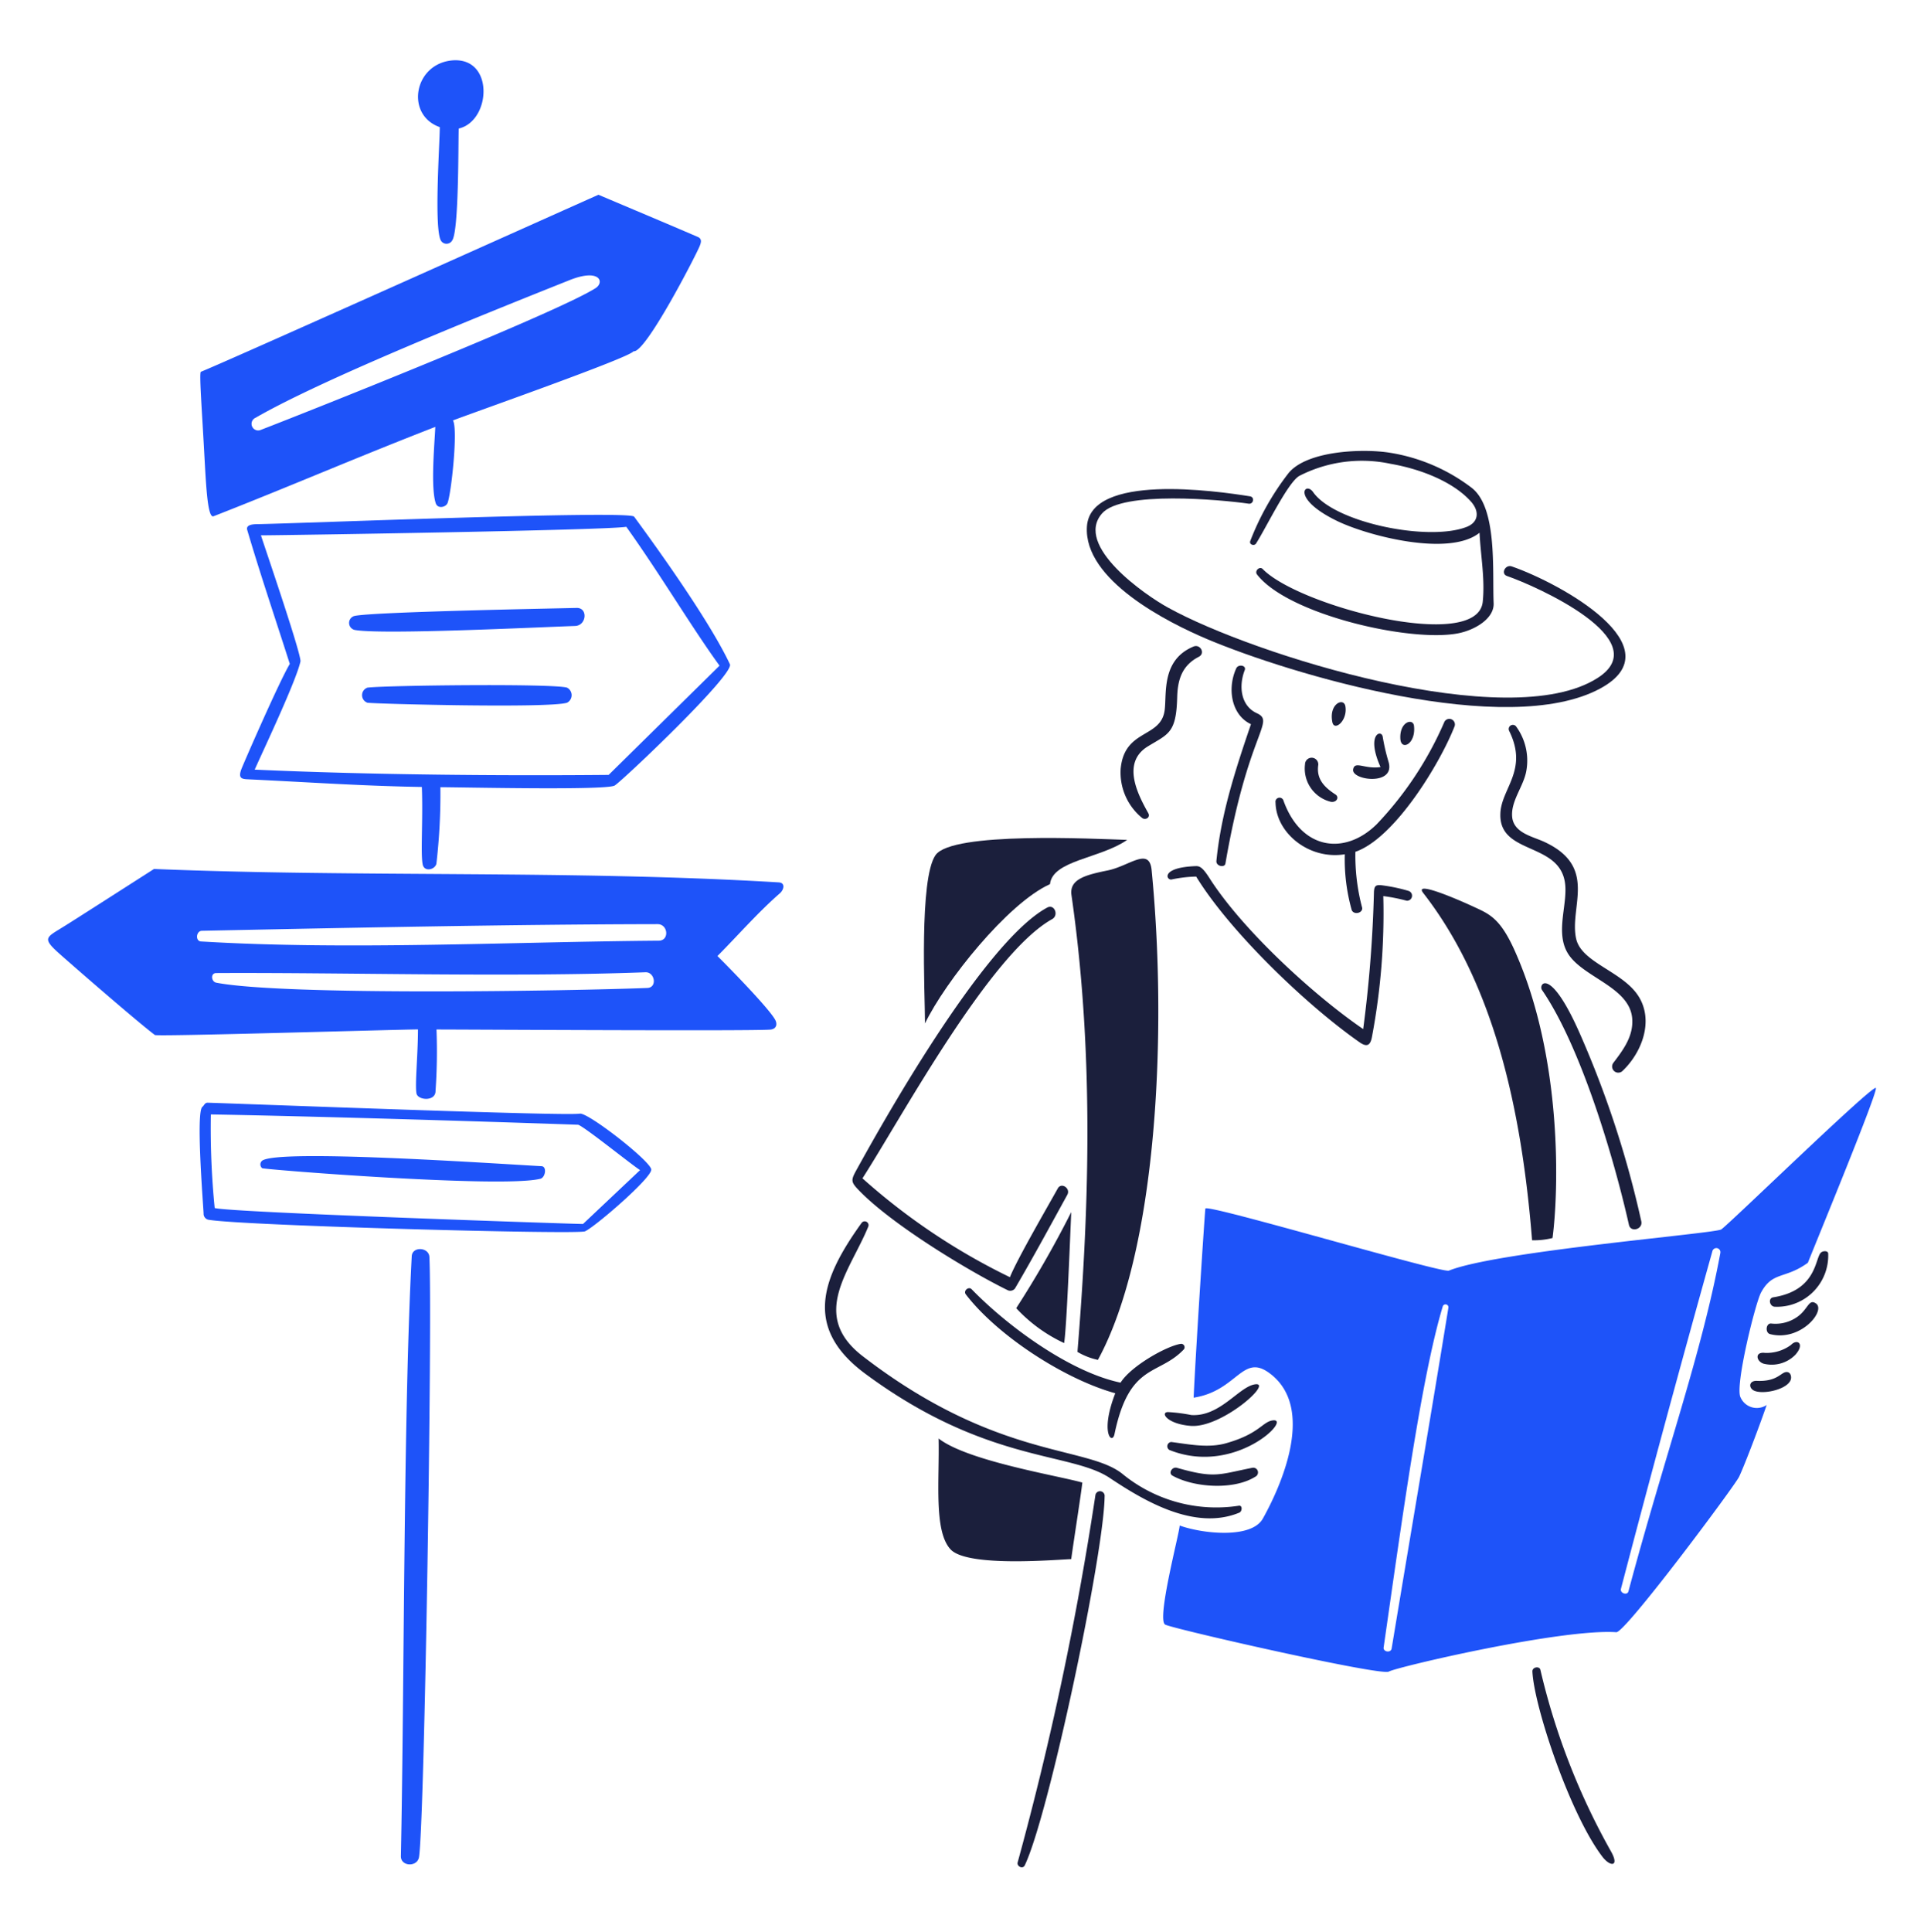<svg fill="none" xmlns="http://www.w3.org/2000/svg" viewBox="0 0 261 262"><path d="M163.817 86.712c11.295 4.758 40.604 13.517 53.266 6.672 10.299-5.579-5.35-14.254-12.006-16.56-.879-.304-1.528 1.006-.639 1.305 3.812 1.305 20.426 8.664 12.259 13.842-12.032 7.679-46.702-3.163-58.237-9.554-3.064-1.668-12.789-8.394-8.968-12.77 2.687-3.118 16.182-1.872 19.898-1.33.652.096.844-.889.193-.997-4.677-.748-21.663-3.152-22.137 4.093-.474 7.246 10.923 13.005 16.371 15.299Z" fill="#1B1F3C"/><path d="M170.391 73.716c1.383-2.17 4.332-8.319 5.881-9.175a18.596 18.596 0 0 1 12.358-1.635c4.332.747 8.665 2.567 10.95 5.167 1.148 1.32.985 2.772-.64 3.4-5.165 2.004-17.891-.574-20.805-4.722-1.083-1.55-3.098.856 3.314 3.942 4.176 2.005 15.163 4.864 19.257 1.566.151 3.12.758 6.264.435 9.358-.705 6.932-24.912.628-29.841-4.429-.422-.445-1.148.248-.783.726 4.159 5.414 20.742 9.238 27.25 7.993 2.307-.445 4.94-2.005 4.852-4.084-.184-4.437.522-12.92-2.966-15.65a24.697 24.697 0 0 0-11.102-4.766c-3.684-.595-11.308-.293-13.778 2.794a36.29 36.29 0 0 0-5.176 9.196c-.159.47.545.707.794.319ZM159.691 94.572c.062-2.426.682-4.331 2.935-5.49.913-.478.196-1.766-.726-1.387-4.332 1.798-3.628 6.304-3.899 8.556-.453 3.943-5.469 2.535-5.978 8.037a7.956 7.956 0 0 0 2.881 6.628c.422.38 1.192 0 .877-.606-1.343-2.405-3.736-6.834-.065-9.076 2.783-1.703 3.85-1.785 3.975-6.662ZM197.327 98.496a.756.756 0 0 0-.41-.926.76.76 0 0 0-.965.309 47.283 47.283 0 0 1-9.185 13.906c-4.332 4.279-10.245 3.499-12.65-3.173a.559.559 0 0 0-.658-.409.553.553 0 0 0-.426.647c.066 4.116 4.527 7.809 9.396 7.018a25.35 25.35 0 0 0 .943 7.582c.302.683 1.528.392 1.408-.335a27.515 27.515 0 0 1-.914-7.582c5.359-1.852 11.512-12.034 13.461-17.037ZM166.233 117.135c3.081-17.921 6.814-19.198 4.277-20.394-2.242-1.018-2.479-3.747-1.656-5.848.261-.662-.878-.846-1.148-.25-1.246 2.709-.693 6.326 1.993 7.582-2.297 6.715-4.084 12.397-4.691 18.575-.032.705 1.125.912 1.225.335ZM213.812 127.327c-.966-4.331 3.021-9.747-4.333-13.147-1.549-.716-4.029-1.175-4.332-3.25-.282-2.252 1.566-4.257 1.918-6.434a7.832 7.832 0 0 0-.095-3.132 7.826 7.826 0 0 0-1.313-2.846.563.563 0 0 0-.933.617c2.644 5.318-1.083 7.81-1.19 11.21-.239 5.936 8.913 3.596 8.826 10.408 0 2.838-1.375 6.38.618 8.98 2.297 3.001 8.231 4.332 8.447 8.534.131 2.339-1.256 4.17-2.599 5.935a.836.836 0 0 0 .153 1.083.833.833 0 0 0 1.093.001c2.664-2.514 4.333-6.867 2.166-10.215-2.166-3.347-7.696-4.494-8.426-7.744Z" fill="#1B1F3C"/><path d="M191.816 98.453c-.122-1.083-1.972-.574-1.853 1.733.087 1.7 2.133.758 1.853-1.733ZM177.031 103.663a4.641 4.641 0 0 0 3.564 5.101c.801.065 1.083-.683.563-1.008-1.396-.913-2.62-2.015-2.329-3.997a.901.901 0 1 0-1.798-.096ZM183.561 104.333c-.318 1.527 5.881 2.33 4.776-1.081a27.422 27.422 0 0 1-.769-3.348c-.19-.997-2.28-.31-.292 4.137-2.156.318-3.469-.889-3.715.292ZM182.51 95.8c-.206-1.246-2.285-.358-1.764 2.165.27 1.268 2.084-.215 1.764-2.165ZM243.943 178.515a5.128 5.128 0 0 1-3.715.995c-.693 0-.783 1.257-.119 1.436 4.128 1.083 7.647-3.196 6.227-4.159-.952-.653-1.042.698-2.393 1.728ZM160.189 182.268c-1.957.294-6.786 3.033-8.177 5.264-6.748-1.406-15.164-7.484-20.21-12.673-.413-.411-1.159.217-.783.706 4.332 5.632 13.398 11.503 20.275 13.408-2.111 5.414-.411 7.03-.108 5.546 2.027-9.748 5.968-7.865 9.412-11.503a.468.468 0 0 0-.149-.694.462.462 0 0 0-.26-.054ZM161.51 193.396c4.225.345 11.439-6.119 8.666-5.621-2.167.392-4.712 4.408-8.578 4.149a22.313 22.313 0 0 0-3.184-.401c-1.03.064-.097 1.612 3.096 1.873ZM242.439 186.096c-.835-.085-1.202 1.342-4.176 1.192-1.083 0-1.083 1.083-.173 1.386 1.406.477 4.602-.325 4.863-1.656.071-.381-.082-.878-.514-.922ZM240.748 177.237a6.948 6.948 0 0 0 6.776-4.392 6.961 6.961 0 0 0 .48-2.811c0-.422-.726-.412-1.006-.119-.791.813-.564 5.111-6.434 6.043-.758.109-.51 1.248.184 1.279Z" fill="#1B1F3C"/><path d="M168.051 204.227a20.075 20.075 0 0 1-15.802-4.332c-4.863-3.867-17.123-1.993-35.222-15.954-7.257-5.6-1.667-11.59.77-17.601a.522.522 0 0 0-.914-.476c-5.415 7.527-7.951 14.232.53 20.489 16.332 12.064 27.728 10.548 33.088 14.079 4.43 2.946 11.415 7.257 17.568 4.756.458-.137.515-1.048-.018-.961ZM242.959 182.414a5.532 5.532 0 0 1-3.542 1.083c-1.418-.173-1.174 1.149-.184 1.462a4.495 4.495 0 0 0 4.333-1.224c1.298-1.484.238-2.199-.607-1.321Z" fill="#1B1F3C"/><path d="M169.882 199.083c-4.613.913-5.058 1.472-10.235 0-.64-.174-1.224.746-.563 1.083 2.935 1.613 8.286 1.958 11.199.131a.65.65 0 0 0 .34-.786.642.642 0 0 0-.741-.428ZM172.601 192.66c-1.365.222-1.809 1.827-6.264 3.087-2.416.692-5.015.15-7.439-.164a.579.579 0 0 0-.532.445.583.583 0 0 0 .271.638c8.96 3.598 16.843-4.48 13.964-4.006ZM136.675 174.983a.82.82 0 0 0 1.007-.216c2.458-4.192 4.765-8.459 7.105-12.715.477-.866-.801-1.733-1.289-.866-1.472 2.642-5.523 9.618-6.498 12.044a86.72 86.72 0 0 1-20.005-13.408c5.134-7.95 17.189-30.392 25.734-35.157.943-.522.303-2.102-.672-1.566-8.827 4.756-23.133 30.63-25.863 35.569-.783 1.419-.783 1.636.314 2.772 4.506 4.684 14.964 10.991 20.167 13.543ZM148.6 202.776a431.88 431.88 0 0 1-10.548 49.822c-.153.522.682.986.963.401 3.249-6.748 10.744-42.24 10.831-50.018a.634.634 0 0 0-.522-.714.631.631 0 0 0-.724.509ZM208.96 226.474c-.124-.522-1.083-.379-1.083.206.194 4.668 5.046 19.256 9.434 25.073 1.083 1.483 2.436 1.504 1.234-.628a93.462 93.462 0 0 1-9.585-24.651ZM214.322 140.205c-4.076-9.259-5.664-6.693-5.145-5.934 5.263 7.658 9.749 22.745 11.795 31.854.237 1.083 1.916.616 1.678-.478a136.218 136.218 0 0 0-8.328-25.442ZM191.052 120.83a22.933 22.933 0 0 0-3.378-.726c-1.02-.152-1.235 0-1.291.855a174.912 174.912 0 0 1-1.46 18.618c-6.619-4.527-16.323-13.376-20.861-20.488-.942-1.472-1.332-1.635-1.874-1.613-4.798.184-3.975 1.957-3.249 1.809a17.97 17.97 0 0 1 3.325-.392c4.58 7.462 14.913 17.395 22.127 22.446.922.653 1.484.606 1.722-.704a90.183 90.183 0 0 0 1.538-19.095c1.068.138 2.124.348 3.164.627a.677.677 0 0 0 .725-.561.68.68 0 0 0-.488-.776ZM205.474 128.931c-2.007-4.473-3.49-4.982-5.643-5.979-2.153-.997-8.091-3.552-6.77-1.842 9.542 12.24 13.354 29.244 14.774 47.111.933.024 1.865-.078 2.771-.303.824-6.148 1.436-24.342-5.132-38.987ZM137.855 177.432a20.812 20.812 0 0 0 6.499 4.733c.337-2.058.759-12.998.965-17.763a139.827 139.827 0 0 1-7.464 13.03ZM146.823 201.086c-3.248-.93-15.596-2.923-19.496-5.979.131 5.751-.682 12.597 1.636 15.055 2.317 2.459 14.524 1.365 16.355 1.305.27-2.055 1.364-8.995 1.505-10.381ZM150.257 118.062c-2.956.603-5.22 1.174-4.906 3.347 3.249 22.604 2.242 44.331.812 61.953.859.51 1.796.876 2.773 1.083 8.059-14.785 9.434-44.526 7.289-66.425-.313-3.213-3.017-.552-5.968.042Z" fill="#1B1F3C"/><path d="M142.436 119.92c.346-3.249 6.845-3.466 10.474-6.003-4.516-.141-23.742-1.148-25.994 2.058-2.253 3.207-1.436 18.867-1.436 22.838 2.736-5.669 11.217-16.314 16.956-18.893Z" fill="#1B1F3C"/><path d="M233.491 166.753c-.913.566-30.477 2.966-36.942 5.588-.953.38-32.936-9.135-33.034-8.416-.098.719-1.333 19.799-1.592 25.647 5.892-.913 6.595-5.989 10.214-3.379 6.974 5.027.714 17.027-.824 19.779-1.537 2.752-8.113 2.079-11.285.942 0 .931-3.184 12.834-1.958 13.442 1.227.608 29.244 6.985 30.327 6.368 1.083-.617 23.394-5.848 30.869-5.34 1.202.086 16.029-19.799 16.646-21.077.617-1.278 2.567-6.315 3.748-9.747a2.409 2.409 0 0 1-3.542-1.018c-.813-1.435 2.004-12.802 2.772-14.224 1.566-2.913 3.25-1.786 6.358-4.046 1.365-3.432 9.434-22.981 9.228-23.696-.206-.715-20.059 18.607-20.985 19.177Zm-44.708 56.839c-.108.653-1.201.456-1.083-.162 2.48-17.226 5.102-36.553 8.014-46.227a.4.4 0 0 1 .188-.237.398.398 0 0 1 .537.154.392.392 0 0 1 .035.3c-2.33 14.385-4.859 29.099-7.691 46.172Zm44.591-53.645c-2.567 13.809-7.506 27.338-12.467 45.891-.162.607-1.174.239-1.018-.336a2795.088 2795.088 0 0 1 12.398-45.771.55.55 0 0 1 .235-.351.55.55 0 0 1 .848.567h.004ZM34.844 71.094c-.498.008-1.528.065-1.305.79 1.799 6.099 3.846 12.12 5.774 18.163-1.474 2.47-6.395 13.777-6.585 14.319-.477 1.305.184 1.305 1.083 1.343 8.015.38 15.39.899 23.415 1.029.174 4.437-.194 9.099.12 10.538.228 1.008 1.636.705 1.852-.118.402-3.448.583-6.917.542-10.387 2.794 0 22.55.454 23.644-.227 1.093-.681 16.282-15.088 15.632-16.452-2.61-5.567-9.217-14.877-12.996-20.016-.66-.889-45.825.942-51.176 1.018Zm47.72 34.009c-14.502.131-32.35 0-48.012-.715 1.202-2.697 5.62-12.023 6.205-14.665.184-.845-4.927-15.758-5.36-17.113 2.566 0 46.842-.682 49.562-1.159 4.646 6.5 8.848 13.604 12.65 18.835l-15.045 14.817ZM59.658 17.243c0 2.166-.813 13.875.173 15.422a.888.888 0 0 0 1.517-.064c.899-1.289.811-12.813.877-15.164 4.398-1.018 4.862-9.704-.856-9.248-5.243.454-6.412 7.407-1.711 9.054Z" fill="#1E53F9"/><path d="M78.21 82.455c-2.545.068-27.456.522-30.099 1.083a.976.976 0 0 0 .086 1.917c3.812.64 24.478-.368 29.806-.552 1.572-.043 1.799-2.49.207-2.448ZM76.92 93.267c-1.917-.574-24.564-.314-27.076 0a1.084 1.084 0 0 0 0 2.047c1.202.162 24.64.77 27.076 0a1.15 1.15 0 0 0 0-2.047ZM105.644 119.681c-28.145-1.686-56.548-.67-84.752-1.819 0 0-11.058 7.084-12.207 7.787-2.349 1.472-3.013 1.54-.828 3.524 1.127 1.022 10.599 9.28 13.154 11.208.304.229 32.156-.725 35.688-.758 0 3.488-.423 7.376-.206 8.664.152.954 2.589 1.16 2.589-.301a77.19 77.19 0 0 0 .13-8.352c4.029 0 44.309.237 45.403 0 .813-.153.823-.846.508-1.376-.942-1.625-6.086-6.889-7.797-8.589 2.815-2.827 5.415-5.838 8.447-8.492.575-.488.793-1.441-.129-1.496ZM87.817 134c-9.976.391-49.13 1.083-58.488-.715-.682-.141-.801-1.305 0-1.305 17.167-.097 39.933.586 58.227-.109 1.279-.048 1.636 2.075.26 2.129Zm1.559-6.412c-20.049.156-42.24 1.305-62.06.109-.857 0-.727-1.436.075-1.451 19.267-.392 41.904-.867 61.812-.9 1.44 0 1.624 2.231.173 2.242ZM73.472 158.175c-7.7-.437-35.742-2.329-37.907-.748a.654.654 0 0 0 0 1.018c.292.184 32.546 2.741 37.734 1.436.695-.169.914-1.664.173-1.706ZM28.971 70.022c10.418-4.075 19.638-8.075 30.08-12.12-.098 2.253-.653 8.254.065 10.365.249.758 1.305.564 1.581 0 .51-1.174 1.462-10.094.747-11.242 2.632-1.018 24.1-8.556 24.488-9.38 1.593.358 8.47-12.997 8.99-14.285.163-.423.358-.954-.26-1.224-4.485-1.928-8.98-3.814-13.475-5.719-.064 0-49.886 22.376-53.937 24.012-.239.097.119 4.905.4 9.975.277 4.806.445 9.961 1.322 9.618Zm5.709-13.366c9.282-5.35 31.561-14.264 42.587-18.661 4.072-1.625 4.776.261 3.531 1.083-5.231 3.325-38.027 16.377-45.403 19.224a.897.897 0 1 1-.715-1.645Z" fill="#1E53F9"/><path d="M78.643 151.048c-1.808.353-45.414-1.333-50.473-1.483-.41 0-.466.366-.715.562-.898.653.098 13.083.163 14.47a.824.824 0 0 0 .748.855c4.765.791 49.974 2.015 50.992 1.559 1.343-.595 9.064-7.245 8.989-8.382-.076-1.136-8.612-7.795-9.704-7.581Zm.443 14.967c-.963 0-47.797-1.558-49.962-2.166-.42-4.217-.594-8.456-.522-12.694 13.626.239 35.84.914 49.823 1.398.811.227 7.353 5.502 8.404 6.152l-7.743 7.31ZM55.854 170.381c-1.131 21.062-.997 58.345-1.473 81.404 0 1.386 2.231 1.484 2.459.098.758-4.69 1.826-73.08 1.408-81.404-.075-1.333-2.32-1.453-2.394-.098Z" fill="#1E53F9"/></svg>